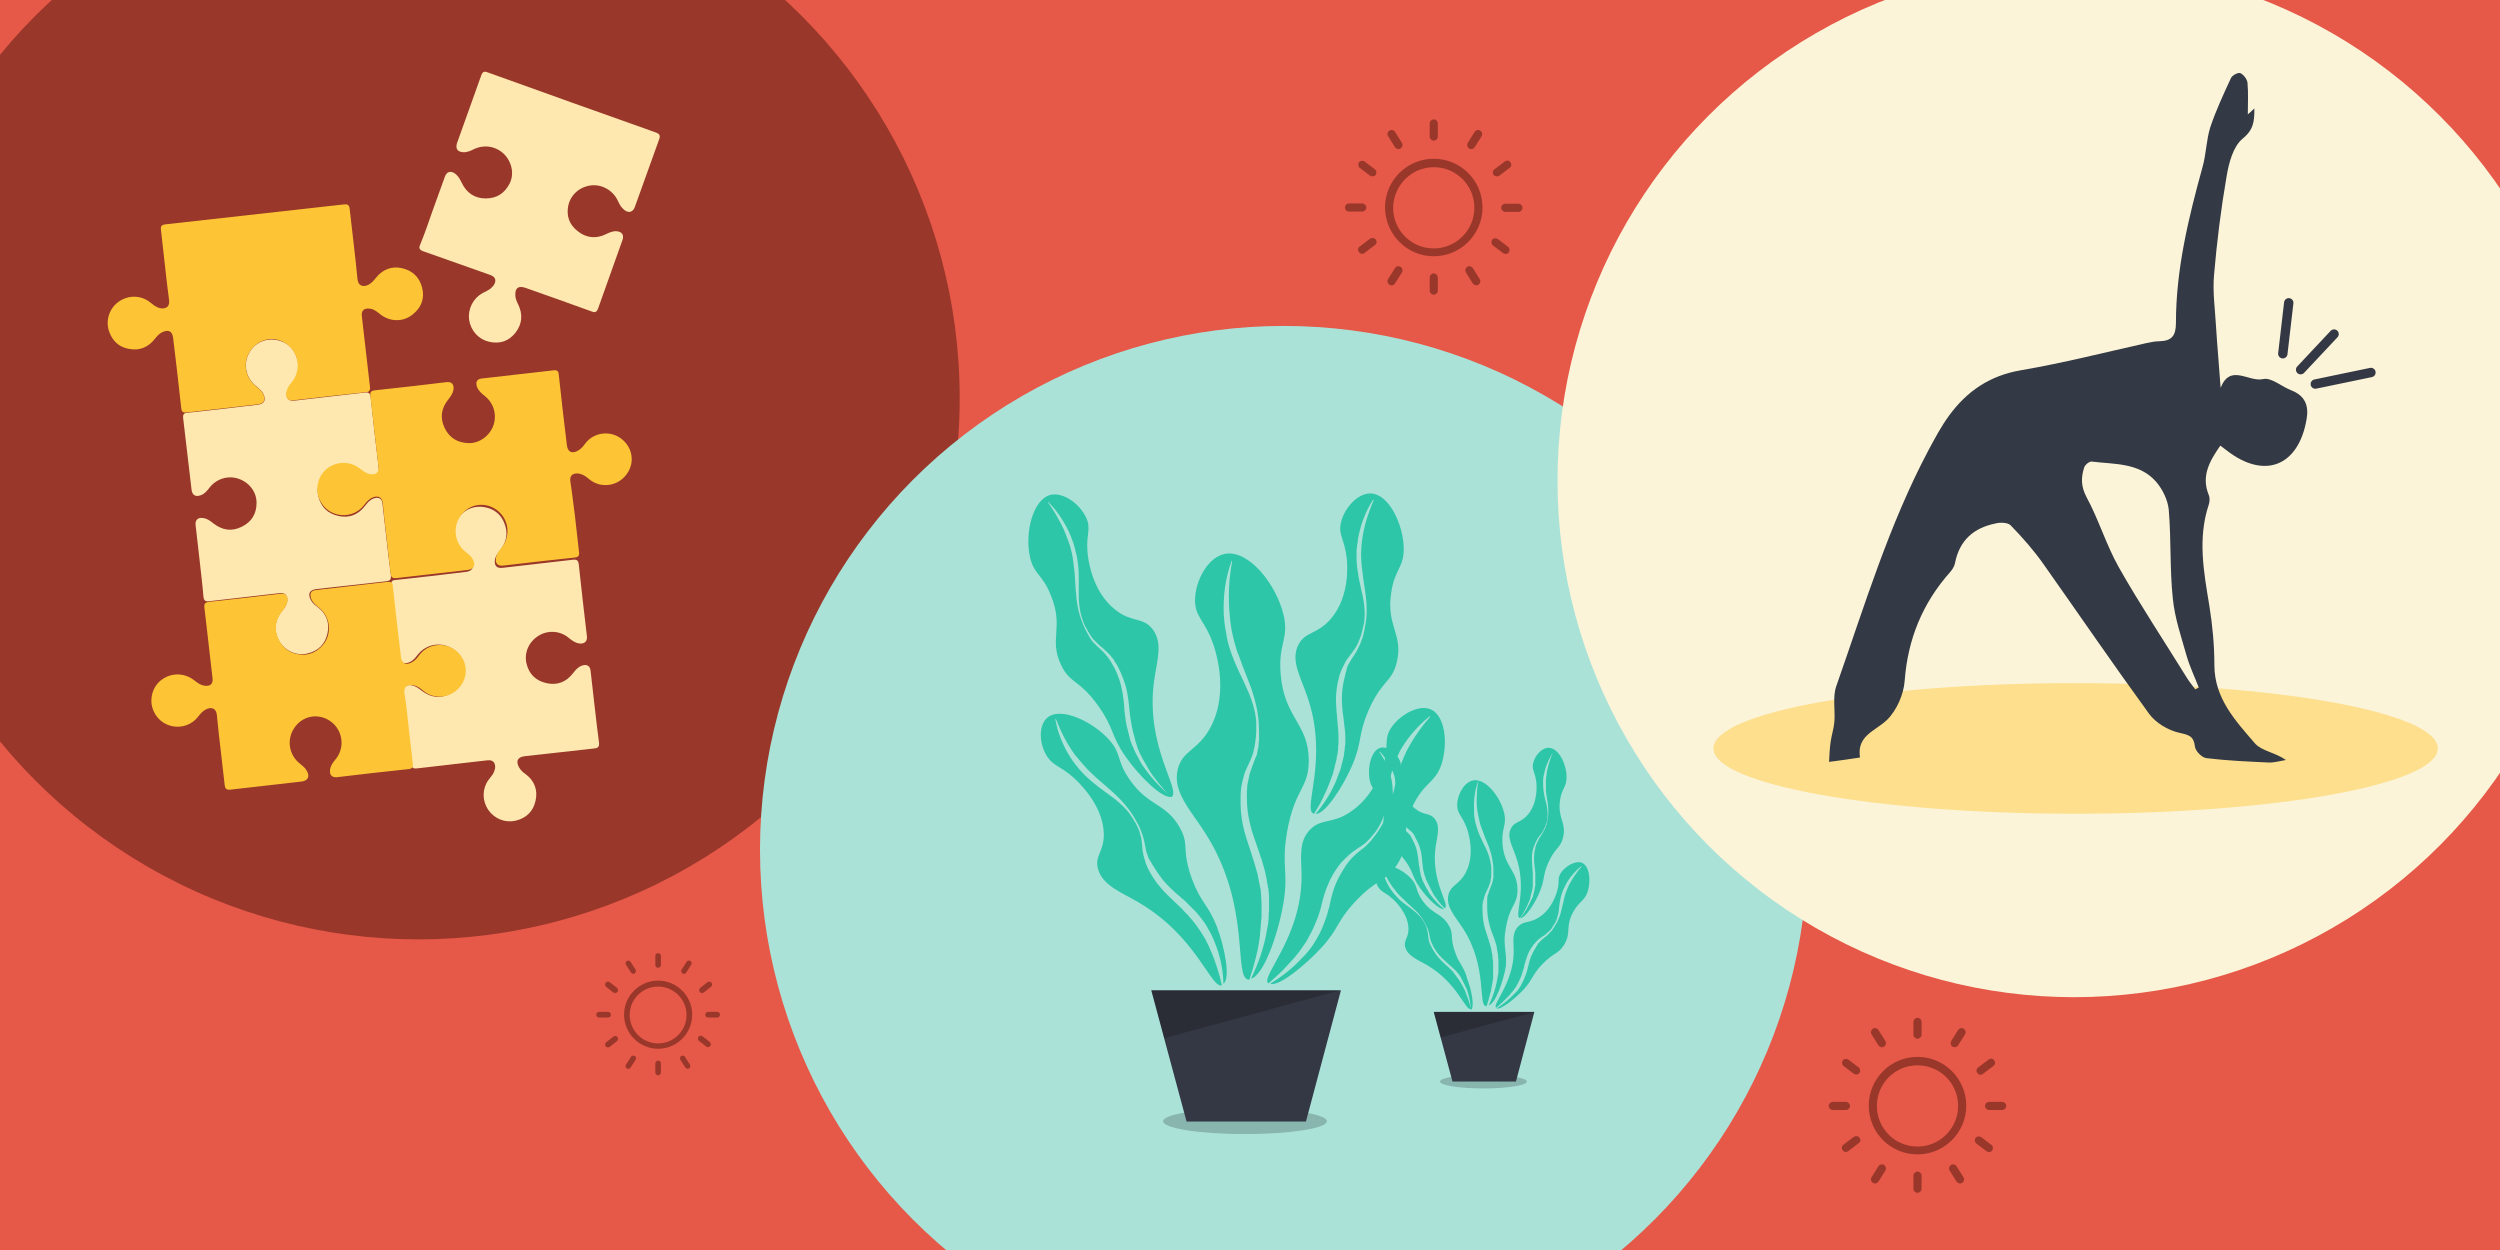 <?xml version="1.0" encoding="utf-8"?>
<!-- Generator: Adobe Illustrator 24.1.0, SVG Export Plug-In . SVG Version: 6.00 Build 0)  -->
<svg version="1.1" id="Layer_1" xmlns="http://www.w3.org/2000/svg" xmlns:xlink="http://www.w3.org/1999/xlink" x="0px" y="0px"
	 viewBox="0 0 800 400" style="enable-background:new 0 0 800 400;" xml:space="preserve">
<style type="text/css">
	.st0{fill:#E65848;}
	.st1{clip-path:url(#SVGID_2_);}
	.st2{fill:#99372A;}
	.st3{fill:#AAE2D8;}
	.st4{fill:#FBF4D8;}
	.st5{fill:#FEE8AF;stroke:#FEE8AF;stroke-miterlimit:10;}
	.st6{fill:#FDC536;stroke:#FDC536;stroke-miterlimit:10;}
	.st7{opacity:0.2;}
	.st8{fill:#2EC6A8;}
	.st9{fill:#343844;}
	.st10{opacity:0.46;fill:#FFC635;}
	.st11{fill-rule:evenodd;clip-rule:evenodd;fill:#333945;}
	.st12{fill:none;stroke:#343844;stroke-width:3;stroke-linecap:round;stroke-linejoin:round;stroke-miterlimit:10;}
	.st13{display:none;}
	.st14{display:inline;fill:#99372A;}
	.st15{display:inline;fill:none;stroke:#99372A;stroke-width:2;stroke-miterlimit:10;}
	.st16{display:inline;fill:none;stroke:#99372A;stroke-width:3;stroke-miterlimit:10;}
</style>
<rect class="st0" width="800" height="400"/>
<g>
	<defs>
		<rect id="SVGID_1_" width="800" height="400"/>
	</defs>
	<clipPath id="SVGID_2_">
		<use xlink:href="#SVGID_1_"  style="overflow:visible;"/>
	</clipPath>
	<g class="st1">
		<circle class="st2" cx="133.9" cy="127.4" r="173.2"/>
		<circle class="st3" cx="410.8" cy="271.9" r="167.6"/>
		<circle class="st4" cx="663.7" cy="153.8" r="165.3"/>
	</g>
</g>
<g>
	<g>
		<path class="st5" d="M64.4,179.5c-0.4-3.8-0.9-7.6-1.3-11.4c-0.2-1.5,0.5-2.1,2-1.8c1.2,0.2,2,0.9,2.9,1.6c3,2.3,6.2,2.8,9.6,1.1
			c3.3-1.6,5-4.4,5-8.1c0-3.7-2.5-7-6.2-8.2c-3.6-1.2-7.5,0.1-9.8,3.1c-0.7,0.9-1.4,1.8-2.5,2.2c-1.4,0.5-2.1,0.1-2.3-1.3
			c-0.9-7.7-1.8-15.4-2.7-23c-0.1-0.8,0.1-1.1,0.9-1.1c7.5-0.8,15.1-1.7,22.6-2.6c2.3-0.3,3.2-1.8,2.2-4c-0.5-1.1-1.4-1.9-2.4-2.7
			c-3-2.3-4-6.1-2.6-9.4c1.4-3.4,4.9-5.3,8.6-4.6c2.9,0.5,5,2.2,6,5c1.1,2.8,0.6,5.5-1.3,7.9c-0.8,1-1.6,2-1.8,3.3
			c-0.4,2.2,0.8,3.5,3,3.2c7.5-0.9,15.1-1.7,22.6-2.6c0.8-0.1,1.1,0.1,1.2,1c0.8,7.7,1.7,15.3,2.6,22.9c0.2,1.5-0.5,2.1-2,1.9
			c-1.1-0.2-2-0.9-2.9-1.6c-2.9-2.5-7.1-2.8-10.3-0.8c-3.3,2-5,5.8-4.1,9.5c0.9,3.6,3.2,5.8,6.8,6.6c3.6,0.8,6.7-0.4,9-3.4
			c0.7-0.9,1.4-1.8,2.5-2.2c1.3-0.5,2.1-0.1,2.2,1.3c0.9,7.7,1.7,15.4,2.7,23c0.1,0.9-0.2,1.1-1,1.2c-7.5,0.8-14.9,1.7-22.4,2.5
			c-2.5,0.3-3.4,1.9-2.2,4.2c0.6,1.1,1.4,1.8,2.4,2.5c2.6,2,3.6,4.7,2.9,7.9c-0.7,3.2-2.7,5.2-5.9,6c-3.2,0.8-6.5-0.5-8.4-3.3
			c-1.8-2.7-1.8-6.3,0.2-8.9c0.4-0.6,0.9-1.1,1.3-1.7c0.4-0.6,0.7-1.3,0.9-2.1c0.3-1.8-0.5-3.6-3-3.3c-7.5,0.9-15.1,1.7-22.6,2.6
			c-0.9,0.1-1.1-0.1-1.2-1C65.3,187.1,64.8,183.3,64.4,179.5z"/>
		<path class="st5" d="M138.9,67.6c1.3-3.6,2.6-7.2,3.9-10.8c0.5-1.4,1.3-1.7,2.6-0.8c0.9,0.7,1.4,1.7,1.9,2.7
			c1.6,3.4,4.4,5.3,8.1,5.3c3.7,0,6.4-1.7,8.1-5c1.7-3.3,0.8-7.4-1.9-10.1c-2.7-2.6-6.7-3.3-10.2-1.6c-1,0.5-2.1,1-3.2,0.9
			c-1.5-0.1-1.9-0.8-1.5-2.2c2.6-7.3,5.2-14.6,7.8-21.8c0.3-0.8,0.6-0.9,1.3-0.6c7.1,2.6,46.9,16.8,54,19.3c0.8,0.3,1,0.6,0.7,1.4
			c-2.6,7.2-5.2,14.5-7.8,21.7c-0.5,1.4-1.4,1.7-2.6,0.8c-0.9-0.7-1.4-1.6-1.9-2.7c-1.6-3.5-5.2-5.6-8.9-5.3c-3.9,0.4-7,3-7.9,6.7
			c-0.8,3.6,0.3,6.7,3.2,8.9c2.9,2.3,6.2,2.6,9.5,1c1-0.5,2.1-1,3.2-0.9c1.4,0.1,1.9,0.9,1.4,2.2c-2.6,7.3-5.2,14.6-7.8,21.9
			c-0.3,0.9-0.7,0.9-1.4,0.6c-7.1-2.6-14.2-5.1-21.3-7.6c-2.4-0.8-3.9,0.2-3.8,2.8c0,1.2,0.5,2.3,1,3.3c1.4,2.9,1.2,5.8-0.8,8.4
			c-2,2.6-4.7,3.5-7.9,2.8c-3.2-0.7-5.6-3.3-6.1-6.7c-0.4-3.2,1.2-6.4,4.1-8c0.6-0.3,1.3-0.6,1.9-1c0.7-0.4,1.2-0.9,1.7-1.5
			c1.1-1.5,1.1-3.4-1.3-4.2c-7.2-2.5-14.3-5.1-21.5-7.6c-0.8-0.3-1-0.6-0.6-1.4C136.4,74.9,137.6,71.3,138.9,67.6z"/>
		<path class="st5" d="M131,233c-0.4-3.8-0.9-7.6-1.3-11.4c-0.2-1.5,0.5-2.1,2-1.8c1.1,0.2,2,0.9,2.9,1.6c3,2.3,6.2,2.8,9.6,1.1
			c3.3-1.6,5-4.4,5-8.1c0-3.7-2.5-7-6.2-8.2c-3.6-1.2-7.5,0.1-9.8,3.1c-0.7,0.9-1.4,1.8-2.5,2.2c-1.4,0.5-2.1,0.1-2.3-1.3
			c-0.9-7.7-1.8-15.4-2.7-23c-0.1-0.8,0.1-1.1,0.9-1.1c7.6-0.8,15.1-1.7,22.6-2.6c2.3-0.3,3.2-1.8,2.2-4c-0.5-1.1-1.4-1.9-2.4-2.7
			c-3-2.3-4-6.1-2.6-9.4c1.4-3.4,4.9-5.3,8.6-4.6c2.9,0.5,5,2.2,6,5c1.1,2.8,0.6,5.5-1.3,7.9c-0.8,1-1.6,2-1.8,3.3
			c-0.4,2.2,0.8,3.5,3,3.2c7.5-0.9,15.1-1.7,22.6-2.6c0.8-0.1,1.1,0.1,1.2,1c0.8,7.6,1.7,15.3,2.6,22.9c0.2,1.5-0.5,2.1-2,1.9
			c-1.1-0.2-2-0.9-2.9-1.6c-2.9-2.5-7.1-2.8-10.3-0.8c-3.3,2-5,5.8-4.1,9.5c0.9,3.6,3.2,5.8,6.8,6.6c3.6,0.8,6.7-0.4,9-3.4
			c0.7-0.9,1.4-1.8,2.5-2.2c1.3-0.5,2.1-0.1,2.2,1.3c0.9,7.7,1.7,15.4,2.7,23c0.1,0.9-0.2,1.1-1,1.2c-7.5,0.8-14.9,1.7-22.4,2.5
			c-2.5,0.3-3.4,1.9-2.2,4.2c0.6,1.1,1.4,1.8,2.4,2.5c2.6,2,3.6,4.7,2.9,7.9c-0.7,3.2-2.7,5.2-5.9,6c-3.2,0.8-6.5-0.5-8.4-3.3
			c-1.8-2.7-1.8-6.3,0.1-8.9c0.4-0.6,0.9-1.1,1.3-1.7c0.4-0.6,0.7-1.3,0.9-2.1c0.3-1.8-0.5-3.6-3-3.3c-7.5,0.9-15.1,1.7-22.6,2.6
			c-0.9,0.1-1.1-0.1-1.2-1C131.9,240.7,131.4,236.9,131,233z"/>
		<path class="st6" d="M110.2,65.9c0.9-0.1,1.1,0.1,1.2,1c0.8,7.5,1.8,15,2.5,22.5c0.3,2.6,2.3,3.1,4.2,2.2c1.1-0.6,1.9-1.5,2.6-2.4
			c2-2.5,4.7-3.6,7.8-2.9c3.2,0.7,5.3,2.7,6.1,5.9c0.8,3.2-0.2,5.9-2.8,8c-2.9,2.4-7,2.3-9.9-0.1c-1-0.8-2-1.6-3.3-1.8
			c-2.3-0.4-3.6,0.8-3.3,3c0.9,7.5,1.7,15.1,2.6,22.6c0.1,0.8-0.1,1.1-0.9,1.1c-7.7,0.8-15.4,1.7-23.1,2.6c-1.4,0.2-2-0.4-1.8-1.9
			c0.2-1.2,0.8-2.1,1.6-3c4.4-5.4,1.4-13.4-5.4-14.6c-3.9-0.6-7.7,1.5-9.4,5.3c-1.7,3.8-0.5,8.1,2.8,10.7c0.8,0.6,1.5,1.2,2,2.1
			c0.9,1.7,0.4,2.5-1.4,2.7c-3.7,0.4-7.5,0.9-11.2,1.3c-3.8,0.4-7.7,0.9-11.5,1.3c-0.8,0.1-1-0.1-1.1-0.9c-0.8-7.5-1.7-15-2.6-22.5
			c-0.3-2.5-1.8-3.3-4.1-2.3c-1.1,0.5-1.9,1.4-2.7,2.4c-1.9,2.4-4.4,3.5-7.4,3c-3-0.4-5.1-2.1-6.2-5c-1.3-3.3-0.2-7.1,2.7-9.2
			c2.9-2.1,6.8-2.1,9.6,0.2c1,0.8,2,1.6,3.3,1.9c1.9,0.4,3.8-0.4,3.5-3.1c-1-7.5-1.7-15-2.6-22.5c-0.1-0.8,0-1.1,0.9-1.2L110.2,65.9
			z"/>
		<path class="st6" d="M130.3,233c0.4,3.8,0.9,7.7,1.3,11.5c0.1,0.7,0,1-0.8,1.1c-7.7,0.8-15.4,1.7-23,2.6c-1.3,0.1-1.8-0.4-1.7-1.7
			c0.1-1.2,0.8-2.2,1.6-3.1c3.5-4.2,2.5-10.4-2.1-13.3c-4-2.5-9.1-1.5-11.8,2.5c-2.7,3.9-1.9,9.2,1.8,12.1c0.8,0.7,1.7,1.3,2.2,2.3
			c0.8,1.5,0.3,2.4-1.4,2.6c-7.6,0.9-15.2,1.7-22.8,2.6c-0.9,0.1-1.1-0.2-1.2-1c-0.8-7.5-1.8-15-2.5-22.4c-0.3-2.8-2.4-3.2-4.3-2.2
			c-1,0.5-1.8,1.4-2.5,2.3c-1.9,2.6-5.2,3.7-8.3,2.9c-3.1-0.8-5.3-3.4-5.8-6.5c-0.4-3.2,1-6.3,3.8-7.9c2.9-1.7,6.5-1.4,9.2,0.8
			c1,0.8,2,1.5,3.3,1.7c2.2,0.4,3.5-0.8,3.2-3c-0.9-7.5-1.7-15.1-2.6-22.6c-0.1-0.9,0.1-1.1,1-1.2c7.6-0.8,15.2-1.7,22.8-2.6
			c1.5-0.2,2,0.4,1.8,1.9c-0.2,1.1-0.9,2-1.6,2.9c-2.3,2.9-2.8,6.1-1.2,9.5c1.6,3.4,4.4,5.1,8.2,5.2c3.7,0.1,7.2-2.6,8.4-6.1
			c1.2-3.7,0-7.6-3.1-10c-0.9-0.7-1.8-1.5-2.2-2.6c-0.4-1.3-0.1-1.9,1.3-2c7.6-0.9,15.2-1.7,22.8-2.6c0.8-0.1,1.1,0.1,1.1,0.9
			c0.8,7.5,1.7,15.1,2.6,22.6c0.3,2.5,2,3.4,4.2,2.2c1.1-0.6,1.9-1.5,2.6-2.5c2.5-3.3,7.3-4,10.7-1.5c3.4,2.5,4.3,7,1.9,10.5
			c-2.4,3.6-7.2,4.6-10.7,2.3c-0.5-0.3-0.9-0.7-1.3-1c-1-0.8-2.1-1.4-3.4-1.5c-2-0.1-3.1,1-2.9,2.9c0,0,0,0.1,0,0.1
			C129.5,225.4,129.9,229.2,130.3,233z"/>
		<path class="st6" d="M183.5,165.3c0.4,3.8,0.9,7.7,1.3,11.5c0.1,0.7,0,1-0.8,1.1c-7.7,0.8-15.4,1.7-23.1,2.6
			c-1.3,0.1-1.9-0.4-1.7-1.7c0.1-1.2,0.8-2.2,1.6-3.1c3.5-4.2,2.5-10.4-2.1-13.3c-4-2.5-9.1-1.5-11.8,2.5c-2.7,3.9-1.9,9.2,1.8,12.1
			c0.9,0.7,1.7,1.3,2.2,2.3c0.8,1.5,0.3,2.4-1.4,2.6c-7.6,0.9-15.2,1.7-22.8,2.6c-0.9,0.1-1.1-0.2-1.2-1c-0.8-7.5-1.8-15-2.5-22.4
			c-0.3-2.8-2.4-3.2-4.3-2.2c-1,0.5-1.8,1.4-2.5,2.3c-1.9,2.6-5.2,3.7-8.3,2.9c-3.1-0.8-5.3-3.4-5.8-6.5c-0.4-3.2,1-6.3,3.8-7.9
			c2.9-1.7,6.5-1.4,9.2,0.8c1,0.8,2,1.5,3.3,1.7c2.2,0.4,3.5-0.8,3.2-3c-0.9-7.5-1.7-15.1-2.6-22.6c-0.1-0.9,0.1-1.1,1-1.2
			c7.6-0.8,15.2-1.7,22.8-2.6c1.5-0.2,2,0.4,1.8,1.9c-0.2,1.1-0.9,2-1.6,2.9c-2.3,2.9-2.8,6.1-1.2,9.5c1.6,3.4,4.4,5.1,8.2,5.2
			c3.7,0.1,7.2-2.6,8.4-6.1c1.2-3.7,0-7.6-3.1-10c-0.9-0.7-1.8-1.5-2.2-2.6c-0.4-1.3-0.1-1.9,1.3-2c7.6-0.9,15.2-1.7,22.8-2.6
			c0.8-0.1,1.1,0.1,1.1,0.9c0.8,7.5,1.7,15.1,2.6,22.6c0.3,2.5,2,3.4,4.2,2.2c1.1-0.6,1.9-1.5,2.6-2.5c2.5-3.3,7.3-4,10.7-1.5
			c3.4,2.5,4.3,7,1.9,10.5c-2.4,3.6-7.2,4.6-10.7,2.3c-0.5-0.3-0.9-0.7-1.3-1c-1-0.8-2.1-1.4-3.4-1.5c-2-0.1-3.1,1-2.9,2.9
			c0,0,0,0.1,0,0.1C182.6,157.8,183,161.6,183.5,165.3z"/>
	</g>
</g>
<g>
	<ellipse class="st7" cx="398.4" cy="358.8" rx="26.2" ry="4.1"/>
	<path class="st8" d="M411.9,266c2.5-13.9,6.9-13.6,6.9-22.6c0-12-7.9-13.5-9-27.8c-0.8-9.9,2.8-11.1,0.9-19
		c-2.4-9.8-11.1-20.6-18.5-19.4c-5.6,0.9-9.7,8.5-9.8,14.8c0,5.4,3,6.4,5.6,13.5c0.7,1.8,5.5,15.4-0.5,27c-4,7.7-9.1,7.5-10.6,13.6
		c-1.8,7.2,4,13,8.6,20.2c15.3,23.6,8.9,46.8,14.1,47.2c0.1,0,0.1,0,0.2,0c0.8-2.4,1.5-4.8,2.1-7.2l0.5-2.1l0.4-2.1
		c0.1-0.7,0.2-1.4,0.3-2.1c0.1-0.4,0.1-0.7,0.1-1.1l0.1-1.1c0.1-0.4,0.1-0.7,0.1-1.1l0.1-1.1c0-0.4,0-0.7,0.1-1.1l0.1-1.1l0-0.3
		l0-0.3l0-0.5l0-1.1l0-1.1c0-0.4,0-0.7,0-1.1l-0.1-1.1c0-0.2,0-0.4,0-0.5l0-0.5l-0.1-1.1l-0.1-1.1l-0.1-0.5c0-0.2-0.1-0.3-0.1-0.5
		l-0.2-1c-0.1-0.7-0.3-1.4-0.4-2.1l-0.2-1l-0.3-1c-0.2-0.7-0.4-1.4-0.6-2.1c-0.4-1.4-0.9-2.7-1.3-4.1c-0.9-2.7-1.9-5.6-2.5-8.5
		c-0.6-2.9-0.8-5.9-0.7-8.8c0-0.2,0-0.4,0-0.5l0-0.5l0.1-1.1c0-0.4,0.1-0.7,0.1-1.1l0.1-0.5c0-0.2,0.1-0.4,0.1-0.5l0.1-0.5
		c0-0.2,0.1-0.4,0.1-0.5l0.3-1.1l0.3-1.1l0.4-1.1c0.6-1.4,1.3-2.7,1.8-4c0.1-0.2,0.1-0.3,0.2-0.5l0.2-0.5c0.1-0.3,0.2-0.7,0.3-1
		c0-0.2,0.1-0.3,0.1-0.5l0.1-0.5c0.1-0.3,0.2-0.7,0.2-1l0.2-1.1l0.1-1.1l0.1-0.5l0-0.5c0-0.4,0-0.7,0.1-1.1l0-1.1c0-0.4,0-0.7,0-1.1
		l0-0.5l0-0.5c0-0.4-0.1-0.7-0.1-1.1c-0.3-2.8-1.2-5.6-2.3-8.3c-0.6-1.3-1.2-2.7-1.8-4c-0.6-1.3-1.3-2.6-1.9-4
		c-1.2-2.7-2.3-5.5-3-8.3l-0.1-0.5l-0.1-0.5c-0.1-0.4-0.2-0.7-0.2-1.1l-0.2-1.1c-0.1-0.4-0.1-0.7-0.2-1.1c-0.1-0.7-0.2-1.5-0.3-2.2
		c0-0.4-0.1-0.7-0.1-1.1c0-0.4-0.1-0.7-0.1-1.1c-0.1-2.9,0-5.8,0.4-8.7c0.4-2.9,1.1-5.7,2.1-8.5l0.2,0c-0.5,2.8-0.9,5.7-1,8.6
		c-0.1,2.9-0.1,5.7,0.2,8.5c0,0.4,0.1,0.7,0.1,1.1c0,0.4,0.1,0.7,0.1,1.1c0.1,0.7,0.2,1.4,0.3,2.1c0.2,1.4,0.6,2.8,0.9,4.2
		c0.2,0.7,0.4,1.4,0.6,2.1l0.3,1c0.1,0.3,0.2,0.7,0.4,1c0.5,1.4,1,2.7,1.5,4.1l1.6,4.1c0.5,1.4,1.1,2.7,1.5,4.1
		c0.9,2.8,1.6,5.7,1.9,8.6c0.1,1.4,0.2,2.9,0.2,4.4c0,0.4,0,0.7,0,1.1l0,0.5l0,0.5l-0.1,1.1l-0.1,1.1c0,0.4-0.1,0.7-0.2,1.1
		l-0.1,0.5c0,0.2-0.1,0.4-0.1,0.5l-0.1,0.5c0,0.2-0.1,0.4-0.2,0.5l-0.2,0.5c-0.1,0.2-0.1,0.4-0.2,0.5c-0.5,1.4-1.1,2.8-1.5,4.1
		l-0.3,1l-0.2,1l-0.2,1c0,0.2-0.1,0.3-0.1,0.5l-0.1,0.5c0,0.2,0,0.3-0.1,0.5l0,0.5c0,0.4,0,0.7-0.1,1.1l0,1.1l0,0.5
		c0,0.2,0,0.4,0,0.5c0,2.8,0.3,5.6,1,8.4c0.3,1.4,0.7,2.7,1.2,4.1c0.2,0.7,0.5,1.4,0.7,2l0.7,2.1c0.3,0.7,0.5,1.4,0.7,2.1
		c0.1,0.3,0.2,0.7,0.4,1c0.1,0.4,0.2,0.7,0.3,1.1c0.2,0.7,0.4,1.4,0.6,2.1l0.3,1.1l0.2,1.1c0.2,0.7,0.3,1.5,0.4,2.2l0.2,1.1
		c0,0.2,0.1,0.4,0.1,0.5l0.1,0.5l0.1,1.1l0.1,1.1l0,0.5c0,0.2,0,0.4,0,0.6l0,1.1c0,0.4,0,0.7,0,1.1l0,1.1l-0.1,1.1l0,0.5l0,0.3
		l0,0.3l-0.1,1.1c0,0.4-0.1,0.7-0.1,1.1l-0.2,1.1c-0.1,0.4-0.1,0.7-0.2,1.1c-0.9,5.3-2.7,10.5-5.1,15.4c4-1,8.6-13.9,10.3-23.7
		C412.5,279,409.9,277.2,411.9,266z"/>
	<path class="st8" d="M420.4,260.4c0,0,0.1,0,0.1,0c1-1.6,2-3.3,2.8-5l0.7-1.5l0.7-1.5c0.2-0.5,0.4-1,0.6-1.5
		c0.1-0.3,0.2-0.5,0.3-0.8l0.3-0.8c0.1-0.3,0.2-0.5,0.3-0.8l0.3-0.8c0.1-0.3,0.2-0.5,0.2-0.8l0.2-0.8l0.1-0.2l0-0.2l0.1-0.4l0.2-0.8
		l0.2-0.8c0.1-0.3,0.1-0.5,0.2-0.8l0.1-0.8c0-0.1,0-0.3,0.1-0.4l0.1-0.4l0.1-0.8l0.1-0.8l0-0.4c0-0.1,0-0.3,0-0.4l0.1-0.8
		c0-0.5,0.1-1.1,0-1.6l0-0.8l0-0.8c0-0.5-0.1-1.1-0.1-1.6c-0.1-1.1-0.2-2.2-0.3-3.3c-0.2-2.2-0.4-4.5-0.4-6.7c0.1-2.3,0.4-4.5,1-6.6
		c0-0.1,0.1-0.3,0.1-0.4l0.1-0.4l0.3-0.8c0.1-0.3,0.2-0.5,0.3-0.8l0.2-0.4c0.1-0.1,0.1-0.3,0.2-0.4l0.2-0.4c0.1-0.1,0.1-0.3,0.2-0.4
		l0.4-0.8l0.4-0.7l0.5-0.7c0.7-0.9,1.4-1.8,2-2.7c0.1-0.1,0.2-0.2,0.2-0.3l0.2-0.3c0.2-0.2,0.3-0.5,0.4-0.7c0.1-0.1,0.1-0.2,0.2-0.4
		l0.2-0.4c0.1-0.2,0.2-0.5,0.3-0.7l0.3-0.8l0.3-0.8l0.1-0.4l0.1-0.4c0.1-0.3,0.2-0.5,0.2-0.8l0.2-0.8c0.1-0.3,0.1-0.5,0.2-0.8
		l0.1-0.4l0.1-0.4c0-0.3,0.1-0.5,0.1-0.8c0.2-2.2,0.1-4.4-0.3-6.6c-0.2-1.1-0.4-2.2-0.7-3.3c-0.2-1.1-0.5-2.2-0.7-3.3
		c-0.4-2.2-0.8-4.5-0.8-6.7l0-0.4l0-0.4c0-0.3,0-0.6,0-0.8l0-0.8c0-0.3,0-0.6,0.1-0.8c0-0.6,0.1-1.1,0.2-1.7c0-0.3,0.1-0.6,0.1-0.8
		c0-0.3,0.1-0.6,0.1-0.8c0.4-2.2,1-4.3,1.8-6.4c0.8-2.1,1.8-4.1,3-5.9l0.2,0.1c-0.9,2-1.6,4.1-2.3,6.2c-0.6,2.1-1.1,4.2-1.4,6.4
		c0,0.3-0.1,0.5-0.1,0.8c0,0.3-0.1,0.5-0.1,0.8c0,0.5-0.1,1.1-0.1,1.6c-0.1,1.1-0.1,2.2,0,3.3c0,0.5,0.1,1.1,0.1,1.6l0.1,0.8
		c0,0.3,0.1,0.5,0.1,0.8c0.1,1.1,0.3,2.2,0.4,3.3l0.5,3.3c0.2,1.1,0.3,2.2,0.4,3.3c0.2,2.2,0.2,4.5-0.1,6.7
		c-0.2,1.1-0.4,2.2-0.6,3.3c-0.1,0.3-0.2,0.5-0.2,0.8l-0.1,0.4l-0.1,0.4l-0.3,0.8l-0.3,0.8c-0.1,0.3-0.2,0.5-0.3,0.8l-0.2,0.4
		c-0.1,0.1-0.1,0.2-0.2,0.4l-0.2,0.4c-0.1,0.1-0.1,0.2-0.2,0.4l-0.2,0.4c-0.1,0.1-0.1,0.2-0.2,0.4c-0.6,1-1.3,1.9-1.8,2.8l-0.4,0.7
		l-0.4,0.7l-0.3,0.7c-0.1,0.1-0.1,0.2-0.1,0.4l-0.1,0.4c0,0.1-0.1,0.3-0.1,0.4l-0.1,0.4c-0.1,0.3-0.2,0.5-0.2,0.8l-0.2,0.8l-0.1,0.4
		c0,0.1-0.1,0.3-0.1,0.4c-0.5,2.1-0.7,4.2-0.7,6.4c0,1.1,0.1,2.2,0.2,3.3c0,0.5,0.1,1.1,0.2,1.6l0.2,1.7c0.1,0.6,0.1,1.1,0.2,1.7
		c0,0.3,0.1,0.6,0.1,0.8c0,0.3,0.1,0.6,0.1,0.8c0,0.6,0.1,1.1,0.1,1.7l0,0.8l0,0.8c0,0.6,0,1.1-0.1,1.7l-0.1,0.8c0,0.1,0,0.3,0,0.4
		l-0.1,0.4l-0.1,0.8l-0.1,0.8l-0.1,0.4c0,0.1-0.1,0.3-0.1,0.4l-0.2,0.8c-0.1,0.3-0.1,0.5-0.2,0.8l-0.2,0.8l-0.2,0.8l-0.1,0.4
		l-0.1,0.2l-0.1,0.2l-0.3,0.8c-0.1,0.3-0.2,0.5-0.3,0.8l-0.3,0.8c-0.1,0.3-0.2,0.5-0.3,0.8c-1.6,3.8-3.9,7.3-6.5,10.5
		c3.1,0,8.8-8.8,11.8-15.8c3.2-7.6,1.7-9.4,5.1-17.3c4.3-9.9,7.5-8.9,9.1-15.6c2.1-8.9-3.5-11.4-1.8-22.2c1.1-7.5,4-7.8,4-14
		c-0.1-7.7-4.6-17.2-10.3-17.7c-4.3-0.3-8.7,4.6-9.8,9.3c-0.9,4,1.1,5.3,1.8,11c0.2,1.5,1.4,12.4-5.1,19.9c-4.3,5-8.1,3.9-10.3,8.2
		c-2.6,5,0.7,10.3,2.8,16.5C425.4,243.1,416.6,259.1,420.4,260.4z"/>
	<path class="st8" d="M339.5,212.7c2.9,6.2,5.9,4.6,12.1,13.4c5,7.1,3.8,9.1,8.5,15.9c4.3,6.2,11.7,13.6,14.8,13
		c-3.2-2.6-6.1-5.6-8.5-9c-0.2-0.2-0.3-0.5-0.5-0.7l-0.5-0.7c-0.2-0.2-0.3-0.5-0.4-0.7l-0.4-0.7l-0.1-0.2l-0.1-0.2l-0.2-0.4
		l-0.4-0.7l-0.4-0.8c-0.1-0.3-0.3-0.5-0.4-0.8l-0.3-0.8c-0.1-0.1-0.1-0.3-0.2-0.4l-0.2-0.4l-0.3-0.8l-0.3-0.8l-0.1-0.4
		c0-0.1-0.1-0.3-0.1-0.4l-0.2-0.8c-0.1-0.5-0.3-1.1-0.4-1.6l-0.2-0.8l-0.2-0.8c-0.1-0.6-0.2-1.1-0.3-1.7c0-0.3-0.1-0.6-0.1-0.8
		c0-0.3-0.1-0.6-0.1-0.8c-0.1-0.6-0.1-1.1-0.2-1.7l-0.1-1.7c-0.1-0.5-0.1-1.1-0.2-1.6c-0.1-1.1-0.3-2.2-0.5-3.2
		c-0.4-2.1-1.1-4.1-2-6.1c-0.1-0.1-0.1-0.2-0.2-0.4l-0.2-0.4l-0.4-0.7c-0.1-0.2-0.3-0.5-0.4-0.7l-0.2-0.4c-0.1-0.1-0.1-0.2-0.2-0.3
		l-0.2-0.3c-0.1-0.1-0.1-0.2-0.2-0.3l-0.5-0.7l-0.5-0.6l-0.5-0.6c-0.7-0.8-1.6-1.5-2.4-2.3c-0.1-0.1-0.2-0.2-0.3-0.3l-0.3-0.3
		c-0.1-0.1-0.2-0.2-0.3-0.3l-0.3-0.3c-0.1-0.1-0.2-0.2-0.3-0.3l-0.2-0.3c-0.2-0.2-0.3-0.5-0.5-0.7l-0.4-0.7l-0.4-0.7l-0.2-0.4
		l-0.2-0.4c-0.1-0.2-0.3-0.5-0.4-0.7c-0.5-1-0.9-2-1.3-3.1c-0.8-2.1-1.2-4.3-1.5-6.5c-0.1-1.1-0.2-2.2-0.3-3.4l-0.2-3.3
		c-0.1-1.1-0.1-2.2-0.3-3.3c0-0.3-0.1-0.5-0.1-0.8l-0.1-0.8c-0.1-0.5-0.1-1.1-0.2-1.6c-0.2-1.1-0.4-2.1-0.7-3.2
		c-0.1-0.5-0.3-1-0.5-1.6c-0.1-0.3-0.2-0.5-0.3-0.8c-0.1-0.3-0.2-0.5-0.3-0.8c-0.7-2-1.6-4-2.7-5.9c-1-1.9-2.2-3.8-3.5-5.6l0.1-0.1
		c1.6,1.6,3,3.3,4.2,5.2c1.2,1.9,2.3,3.8,3.1,5.9c0.1,0.3,0.2,0.5,0.3,0.8c0.1,0.3,0.2,0.5,0.3,0.8c0.2,0.5,0.4,1.1,0.5,1.6
		c0.1,0.3,0.2,0.5,0.2,0.8l0.2,0.8c0.1,0.3,0.1,0.5,0.2,0.8l0.1,0.4l0.1,0.4c0.4,2.2,0.6,4.5,0.6,6.7c0,1.1,0,2.3,0,3.4
		c0,1.1,0,2.2,0,3.3c0.1,2.2,0.4,4.4,1.1,6.5c0.1,0.3,0.2,0.5,0.3,0.8l0.1,0.4l0.2,0.4c0.1,0.2,0.2,0.5,0.3,0.7l0.4,0.7
		c0.1,0.2,0.3,0.5,0.4,0.7l0.2,0.4l0.2,0.3l0.4,0.7l0.5,0.7c0.1,0.2,0.3,0.4,0.5,0.7l0.3,0.3c0.1,0.1,0.2,0.2,0.3,0.3
		c0.2,0.2,0.4,0.4,0.6,0.6l0.3,0.3c0.1,0.1,0.2,0.2,0.3,0.3c0.8,0.7,1.7,1.4,2.5,2.2l0.6,0.6l0.6,0.6l0.5,0.7
		c0.1,0.1,0.2,0.2,0.3,0.3l0.2,0.3c0.1,0.1,0.2,0.2,0.2,0.3l0.2,0.4c0.2,0.2,0.3,0.5,0.5,0.7l0.4,0.7l0.2,0.4
		c0.1,0.1,0.1,0.2,0.2,0.4c1,2,1.8,4.1,2.4,6.3c0.5,2.2,0.8,4.5,1,6.7c0.1,1.1,0.2,2.2,0.4,3.3c0.1,0.5,0.2,1.1,0.3,1.6l0.1,0.8
		l0.2,0.8c0.1,0.5,0.2,1.1,0.4,1.6l0.2,0.8c0,0.1,0.1,0.3,0.1,0.4l0.1,0.4l0.2,0.8l0.3,0.8l0.1,0.4c0,0.1,0.1,0.3,0.1,0.4l0.3,0.8
		c0.1,0.3,0.2,0.5,0.3,0.7l0.3,0.7l0.4,0.7l0.2,0.4l0.1,0.2l0.1,0.2l0.4,0.7c0.1,0.2,0.2,0.5,0.4,0.7l0.4,0.7
		c0.1,0.2,0.3,0.5,0.4,0.7l0.4,0.7c0.1,0.2,0.3,0.5,0.4,0.7c0.3,0.4,0.6,0.9,0.9,1.3l1,1.3l1,1.3c1.2,1.5,2.5,2.9,3.8,4.3
		c0,0,0.1,0,0.1,0c3.5-2-8.4-15.9-5.5-37.2c0.9-6.4,3-12.3-0.6-16.7c-3-3.8-6.5-1.9-11.7-6c-7.8-6-8.9-17-9-18.5
		c-0.5-5.8,1.3-7.5-0.5-11.2c-2.1-4.4-7.4-8.2-11.5-7.1c-5.5,1.6-8,11.9-6.5,19.4c1.2,6.1,4.1,5.8,6.8,12.8
		C340.5,200.8,335.6,204.4,339.5,212.7z"/>
	<path class="st8" d="M457.3,226.8c-3.9-1.2-9.6,2.2-12.2,6.2c-2.2,3.4-0.8,5-2,10.3c-0.3,1.4-2.9,11.4-11.4,16.8
		c-5.7,3.6-8.8,1.8-12.3,5.2c-4.1,4-2.9,9.4-2.9,15.4c-0.1,19.5-13.4,32-10.6,34c1.6-1.4,3.1-2.8,4.6-4.2l1.1-1.2l1.1-1.2
		c0.4-0.4,0.7-0.8,1.1-1.2c0.4-0.4,0.7-0.8,1-1.2c0.2-0.2,0.3-0.4,0.5-0.6l0.5-0.6c0.3-0.4,0.6-0.9,0.9-1.3c0.3-0.4,0.6-0.9,0.9-1.3
		c0.3-0.4,0.6-0.9,0.8-1.3c1-1.8,2-3.7,2.7-5.6l0.3-0.7l0.3-0.7c0.2-0.5,0.3-1,0.5-1.5c0.3-1,0.6-2,0.8-3c0.5-2,1.1-4.1,2-6.1
		c0.8-2,1.9-3.9,3.2-5.7c0.1-0.1,0.2-0.2,0.2-0.3l0.3-0.3l0.5-0.7c0.2-0.2,0.4-0.4,0.6-0.6l0.3-0.3c0.1-0.1,0.2-0.2,0.3-0.3
		c0.8-0.8,1.6-1.6,2.6-2.3c0.9-0.7,1.9-1.3,2.8-1.9c0.2-0.2,0.4-0.3,0.7-0.5c0.2-0.2,0.4-0.3,0.6-0.5c0.1-0.1,0.2-0.2,0.3-0.3
		l0.3-0.3c0.2-0.2,0.4-0.4,0.6-0.6l0.5-0.6l0.5-0.6l0.3-0.3l0.2-0.3c0.2-0.2,0.3-0.4,0.5-0.6c0.6-0.9,1.1-1.8,1.6-2.7
		c0.9-1.9,1.5-3.9,1.8-5.9c0.2-1,0.3-2,0.4-3.1c0.1-1,0.2-2.1,0.4-3.1c0.3-2.1,0.8-4.2,1.5-6.2c0.4-1,0.8-2,1.2-3
		c0.2-0.5,0.5-1,0.7-1.5c0.3-0.5,0.5-1,0.8-1.4c2.3-3.7,5.3-7.1,8.8-9.9l0.2,0.1c-1.4,1.7-2.8,3.3-4,5.1c-1.2,1.7-2.3,3.5-3.3,5.4
		c-0.1,0.2-0.2,0.5-0.4,0.7c-0.1,0.2-0.2,0.5-0.3,0.7c-0.2,0.5-0.4,0.9-0.6,1.4c-0.4,0.9-0.8,1.9-1.1,2.9c-0.7,1.9-1.1,3.9-1.6,5.9
		l-0.7,3.1c-0.2,1-0.5,2-0.8,3.1c-0.6,2-1.4,4-2.4,5.9c-0.5,0.9-1.1,1.9-1.7,2.8c-0.2,0.2-0.3,0.4-0.5,0.7l-0.2,0.3l-0.3,0.3
		l-0.5,0.7l-0.5,0.6c-0.7,0.8-1.5,1.7-2.4,2.4c-0.9,0.7-1.8,1.4-2.6,2.1c-0.8,0.7-1.5,1.5-2.2,2.3c-0.1,0.1-0.2,0.2-0.2,0.3
		l-0.2,0.3c-0.2,0.2-0.3,0.4-0.5,0.6l-0.4,0.7l-0.2,0.3c-0.1,0.1-0.1,0.2-0.2,0.3c-1.1,1.8-2.1,3.6-2.8,5.5c-0.3,1-0.7,1.9-0.9,2.9
		c-0.3,1-0.5,2-0.7,3c-0.1,0.5-0.2,1-0.4,1.5c-0.1,0.5-0.3,1-0.4,1.5c-0.2,0.5-0.3,1-0.5,1.5l-0.3,0.8l-0.3,0.8
		c-0.2,0.5-0.4,1-0.6,1.5c-0.2,0.5-0.5,1-0.7,1.5l-0.4,0.7l-0.4,0.7l-0.2,0.4l-0.2,0.3l-0.4,0.7c-0.3,0.5-0.6,0.9-0.9,1.4
		c-0.3,0.4-0.7,0.9-1,1.3l-0.5,0.6c-0.2,0.2-0.4,0.4-0.5,0.6l-0.6,0.6c-0.2,0.2-0.4,0.4-0.6,0.6c-2.9,3.2-6.4,5.9-10.1,8.2
		c2.7,1,11.2-5.9,16.4-11.6c5.6-6.1,4.7-8.1,10.5-14.4c7.3-7.9,9.9-6.4,13.6-12c4.9-7.5,0.6-11,5.8-20.3c3.6-6.5,6.4-6.1,8.4-11.7
		C463.5,237.9,462.5,228.4,457.3,226.8z"/>
	<path class="st8" d="M381.4,281.2c-3.5-9.7-0.6-10.8-4-16.6c-4.5-7.8-10.1-6.5-16.1-15.4c-4.2-6.2-2.3-8-6.5-12.6
		c-5.2-5.7-14.8-10.2-19.2-7.3c-3.3,2.2-3.2,8.2-0.8,12.3c2,3.5,4.3,3.3,8.7,7.2c1.1,1,9.3,8.4,9.7,17.6c0.3,6.1-3.1,7.4-1.8,11.8
		c1.5,5.2,7.4,7.3,13,10.6c18.6,10.9,23.1,27.6,26.6,26.5c-0.4-1.9-0.9-3.7-1.5-5.5l-0.5-1.5l-0.5-1.5c-0.2-0.5-0.4-1-0.6-1.5
		c-0.2-0.5-0.4-1-0.6-1.4c-0.1-0.2-0.2-0.5-0.3-0.7l-0.3-0.7c-0.2-0.5-0.5-0.9-0.7-1.4c-0.2-0.5-0.5-0.9-0.8-1.4
		c-0.3-0.4-0.5-0.9-0.8-1.3c-1.2-1.8-2.4-3.5-3.8-5l-0.5-0.6l-0.6-0.6c-0.4-0.4-0.8-0.8-1.1-1.2c-0.8-0.8-1.6-1.5-2.4-2.3
		c-1.6-1.5-3.3-3.1-4.7-4.8c-1.5-1.7-2.7-3.6-3.7-5.5c-0.1-0.1-0.1-0.2-0.2-0.4l-0.2-0.4l-0.3-0.7c-0.1-0.3-0.2-0.5-0.3-0.8
		l-0.1-0.4c0-0.1-0.1-0.3-0.1-0.4c-0.4-1-0.6-2.1-0.8-3.2c-0.1-1.1-0.1-2.1-0.3-3.1c0-0.3-0.1-0.5-0.1-0.8c0-0.3-0.1-0.5-0.2-0.7
		c0-0.1-0.1-0.2-0.1-0.4l-0.1-0.4c-0.1-0.2-0.1-0.5-0.2-0.7l-0.3-0.7l-0.3-0.7l-0.2-0.4l-0.2-0.4c-0.1-0.2-0.2-0.5-0.4-0.7
		c-0.5-0.9-1.1-1.8-1.7-2.7c-1.3-1.7-2.9-3.2-4.6-4.6c-0.9-0.7-1.8-1.3-2.7-2c-0.9-0.7-1.8-1.3-2.7-2c-1.8-1.4-3.6-2.9-5.1-4.5
		c-0.8-0.8-1.5-1.7-2.2-2.6c-0.3-0.4-0.7-0.9-1-1.3c-0.3-0.5-0.6-0.9-0.9-1.4c-2.3-3.7-3.9-7.8-4.6-11.9l0.2,0
		c0.8,2,1.6,3.9,2.6,5.8c1,1.9,2.1,3.7,3.3,5.4c0.1,0.2,0.3,0.4,0.5,0.6c0.2,0.2,0.3,0.4,0.5,0.6c0.3,0.4,0.7,0.8,1,1.2
		c0.7,0.8,1.4,1.6,2.1,2.4c1.5,1.5,3.1,3,4.8,4.4l2.5,2.2c0.8,0.7,1.7,1.5,2.5,2.3c1.6,1.6,3.1,3.3,4.3,5.1c0.6,0.9,1.2,1.8,1.7,2.8
		c0.1,0.2,0.2,0.5,0.4,0.7l0.2,0.4l0.2,0.4l0.3,0.7l0.3,0.7c0.4,1,0.7,2,1,3.1c0.2,1,0.4,2.1,0.6,3.1c0.2,1,0.6,1.9,1,2.9
		c0.1,0.1,0.1,0.2,0.2,0.3l0.2,0.3c0.1,0.2,0.2,0.5,0.4,0.7l0.4,0.7l0.2,0.3c0.1,0.1,0.1,0.2,0.2,0.3c1.1,1.8,2.3,3.5,3.7,5.1
		c0.7,0.8,1.5,1.5,2.3,2.3c0.8,0.7,1.6,1.5,2.5,2.2c0.4,0.4,0.8,0.7,1.3,1.1c0.4,0.4,0.8,0.8,1.2,1.2c0.4,0.4,0.8,0.8,1.2,1.2
		l0.6,0.6l0.6,0.6c0.4,0.4,0.7,0.9,1.1,1.3c0.3,0.4,0.7,0.9,1,1.3l0.5,0.7l0.5,0.7l0.2,0.3l0.2,0.4l0.4,0.7c0.3,0.5,0.5,1,0.8,1.4
		c0.2,0.5,0.5,1,0.7,1.5l0.3,0.7c0.1,0.2,0.2,0.5,0.3,0.7l0.3,0.8c0.1,0.3,0.2,0.5,0.3,0.8c1.4,3.8,2.1,7.8,2.2,11.7
		c2.3-1.6,0.5-11.4-2.1-18.3C386.6,289.4,384.3,289,381.4,281.2z"/>
	<polygon class="st9" points="417.9,358.9 429.1,316.9 368.4,316.9 379.7,358.9 	"/>
	<path class="st7" d="M372.6,332.2c-1.4-5.1-2.7-10.2-4.1-15.4h60.6C410.2,322,391.4,327.1,372.6,332.2z"/>
</g>
<path class="st10" d="M780.1,239.5c0,11.5-51.9,20.9-115.9,20.9c-64,0-115.9-9.4-115.9-20.9c0-11.6,51.9-20.9,115.9-20.9
	C728.2,218.6,780.1,227.9,780.1,239.5z"/>
<g>
	<path class="st11" d="M719.3,36.6c0.4-0.3,1-0.9,2.1-1.9c0,4.1-0.2,6.8-3.8,9.7c-3,2.5-4.4,7.8-5.1,12.1c-1.8,10.4-3.1,20.9-4,31.4
		c-0.5,5.4,0.3,10.8,0.6,16.2c0.4,6.5,1,12.9,1.5,20c3.1-7.9,9-1.7,13.6-2.8c2.6-0.6,5.9,2.4,9,3.6c4.4,1.7,5.7,4.9,4.9,9.3
		c-2.6,15.1-13.6,19.3-25.6,9.9c-0.7-0.5-1.3-1-2-1.5c-3.4,4.9-6.2,9.7-3.7,15.8c0.4,0.9,0.3,2.2,0,3.1c-3.6,10.8-1.6,21.5,0.2,32.4
		c1,6.2,1.6,12.6,1.6,18.9c0,10.7,6.8,17.9,13,25.1c2.1,2.4,6.5,2.9,9.9,5.3c-1.9,0.3-3.8,0.9-5.6,0.8c-6.6-0.3-13.3-0.6-19.9-1.4
		c-1.4-0.2-3.4-2.2-3.6-3.6c-0.4-3.4-1.8-3.8-5-4.5c-3.6-0.8-7.6-3.2-9.7-6.1c-11.5-15.8-22.5-31.9-33.8-47.9
		c-3.1-4.4-6.7-8.5-10.5-12.4c-0.9-0.9-3.3-1-4.8-0.6c-7,1.4-11.6,5.4-13,12.7c-0.2,1-0.8,2-1.5,2.8c-8.9,10-13.6,21.5-14.6,34.8
		c-0.3,4.4-2.6,9.6-5.7,12.6c-3.8,3.6-9.7,5-8.6,12c-3.3,0.5-6.6,1-9.9,1.4c0.1-2.1,0.2-4.3,0.5-6.4c0.3-2.1,1-4.2,1.2-6.4
		c0.3-3.8-0.6-8,0.6-11.4c9-25.6,16.8-51.6,29.6-75.7c2-3.7,4-7.5,6.5-10.9c5.7-7.8,13-12.8,22.9-14.5c13.5-2.3,26.8-5.7,40.2-8.7
		c1.4-0.3,2.8-0.6,4.2-0.6c4-0.1,5.3-1.8,5.3-5.9c0-17,4-33.5,8.5-49.8c1.2-4.2,1.2-8.7,2.5-12.8c1.8-5.4,4.2-10.5,6.6-15.7
		c0.4-0.9,2.3-1.9,3-1.6c1.1,0.5,2.2,2,2.3,3.1C719.5,29.8,719.3,33.2,719.3,36.6z M702.5,220.6c0.4-0.2,0.8-0.4,1.1-0.6
		c-1.3-3.4-2.9-6.7-3.9-10.2c-1.7-6-3.8-12.1-4.4-18.3c-1-9.4-0.5-19-1.3-28.4c-0.3-3.1-2-6.6-4.1-9c-5.4-6.1-13.3-5.5-20.6-6.4
		c-0.7-0.1-2.2,1.1-2.4,2c-1,3.2-1,6,0.8,9.4c3.9,7.2,6.3,15.3,10.3,22.4c6.8,12,14.5,23.6,21.8,35.4
		C700.6,218.2,701.6,219.4,702.5,220.6z"/>
</g>
<line class="st12" x1="730.5" y1="113.2" x2="732.4" y2="96.9"/>
<line class="st12" x1="736.2" y1="118.3" x2="746.9" y2="106.9"/>
<line class="st12" x1="740.9" y1="122.9" x2="758.7" y2="119.2"/>
<g class="st13">
	<circle class="st14" cx="336.2" cy="79.8" r="1.4"/>
	<circle class="st14" cx="349.6" cy="76.5" r="1.4"/>
	<path class="st15" d="M360.6,74.4c1.5,6-5.2,12.8-14.9,15.1c-9.7,2.4-18.8-0.6-20.2-6.6"/>
</g>
<g class="st13">
	<circle class="st14" cx="603.4" cy="327.2" r="1.6"/>
	<circle class="st14" cx="617.2" cy="335.8" r="1.6"/>
	<path class="st16" d="M627.9,343.3c-3.8,6.1-15,6.1-24.9-0.1s-14.8-16.2-11-22.3"/>
</g>
<g class="st13">
	<circle class="st14" cx="90.3" cy="329.9" r="1.1"/>
	<circle class="st14" cx="101.7" cy="327.1" r="1.1"/>
	<path class="st15" d="M111,325.3c1.2,5.1-4.4,10.9-12.7,12.9c-8.2,2-15.9-0.5-17.2-5.6"/>
</g>
<g>
	<ellipse class="st7" cx="474.7" cy="346.1" rx="13.9" ry="2.2"/>
	<path class="st8" d="M481.9,296.8c1.3-7.4,3.7-7.2,3.7-12c0-6.4-4.2-7.2-4.8-14.7c-0.4-5.3,1.5-5.9,0.5-10.1
		c-1.3-5.2-5.9-10.9-9.8-10.3c-2.9,0.5-5.2,4.5-5.2,7.9c0,2.9,1.6,3.4,3,7.2c0.4,1,2.9,8.2-0.2,14.3c-2.1,4.1-4.8,4-5.6,7.2
		c-0.9,3.8,2.1,6.9,4.6,10.7c8.1,12.5,4.7,24.8,7.5,25c0,0,0.1,0,0.1,0c0.4-1.3,0.8-2.5,1.1-3.8l0.3-1.1l0.2-1.1
		c0.1-0.4,0.1-0.7,0.2-1.1c0-0.2,0.1-0.4,0.1-0.6l0.1-0.6c0-0.2,0-0.4,0.1-0.6l0-0.6c0-0.2,0-0.4,0-0.6l0-0.6l0-0.1l0-0.1l0-0.3
		l0-0.6l0-0.6c0-0.2,0-0.4,0-0.6l0-0.6c0-0.1,0-0.2,0-0.3l0-0.3l-0.1-0.6l-0.1-0.6l0-0.3c0-0.1,0-0.2,0-0.3l-0.1-0.6
		c-0.1-0.4-0.1-0.7-0.2-1.1l-0.1-0.5l-0.1-0.5c-0.1-0.4-0.2-0.7-0.3-1.1c-0.2-0.7-0.5-1.5-0.7-2.2c-0.5-1.5-1-3-1.3-4.5
		c-0.3-1.5-0.4-3.1-0.4-4.7c0-0.1,0-0.2,0-0.3l0-0.3l0-0.6c0-0.2,0.1-0.4,0.1-0.6l0-0.3c0-0.1,0-0.2,0.1-0.3l0.1-0.3
		c0-0.1,0-0.2,0.1-0.3l0.1-0.6l0.2-0.6l0.2-0.6c0.3-0.7,0.7-1.4,1-2.1c0-0.1,0.1-0.2,0.1-0.3l0.1-0.3c0.1-0.2,0.1-0.4,0.2-0.5
		c0-0.1,0.1-0.2,0.1-0.3l0.1-0.3c0-0.2,0.1-0.4,0.1-0.6l0.1-0.6l0.1-0.6l0-0.3l0-0.3c0-0.2,0-0.4,0-0.6l0-0.6c0-0.2,0-0.4,0-0.6
		l0-0.3l0-0.3c0-0.2,0-0.4-0.1-0.6c-0.2-1.5-0.6-3-1.2-4.4c-0.3-0.7-0.6-1.4-1-2.1c-0.3-0.7-0.7-1.4-1-2.1c-0.7-1.4-1.2-2.9-1.6-4.4
		l-0.1-0.3l-0.1-0.3c0-0.2-0.1-0.4-0.1-0.6l-0.1-0.6c0-0.2-0.1-0.4-0.1-0.6c-0.1-0.4-0.1-0.8-0.1-1.2c0-0.2,0-0.4,0-0.6
		c0-0.2,0-0.4,0-0.6c-0.1-1.5,0-3.1,0.2-4.6c0.2-1.5,0.6-3,1.1-4.5l0.1,0c-0.3,1.5-0.5,3-0.5,4.5c-0.1,1.5-0.1,3,0.1,4.5
		c0,0.2,0,0.4,0.1,0.6c0,0.2,0,0.4,0.1,0.6c0.1,0.4,0.1,0.7,0.2,1.1c0.1,0.7,0.3,1.5,0.5,2.2c0.1,0.4,0.2,0.7,0.3,1.1l0.2,0.5
		c0.1,0.2,0.1,0.4,0.2,0.5c0.3,0.7,0.5,1.4,0.8,2.2l0.9,2.2c0.3,0.7,0.6,1.5,0.8,2.2c0.5,1.5,0.8,3,1,4.5c0.1,0.8,0.1,1.5,0.1,2.3
		c0,0.2,0,0.4,0,0.6l0,0.3l0,0.3l0,0.6l-0.1,0.6c0,0.2-0.1,0.4-0.1,0.6l-0.1,0.3c0,0.1,0,0.2-0.1,0.3l-0.1,0.3
		c0,0.1-0.1,0.2-0.1,0.3l-0.1,0.3c0,0.1-0.1,0.2-0.1,0.3c-0.3,0.7-0.6,1.5-0.8,2.2l-0.2,0.5l-0.1,0.5l-0.1,0.6c0,0.1,0,0.2,0,0.3
		l0,0.3c0,0.1,0,0.2,0,0.3l0,0.3c0,0.2,0,0.4,0,0.6l0,0.6l0,0.3c0,0.1,0,0.2,0,0.3c0,1.5,0.2,3,0.5,4.5c0.2,0.7,0.4,1.5,0.6,2.2
		c0.1,0.4,0.2,0.7,0.4,1.1l0.4,1.1c0.1,0.4,0.3,0.7,0.4,1.1c0.1,0.2,0.1,0.4,0.2,0.6c0.1,0.2,0.1,0.4,0.2,0.6
		c0.1,0.4,0.2,0.8,0.3,1.1l0.1,0.6l0.1,0.6c0.1,0.4,0.1,0.8,0.2,1.2l0.1,0.6c0,0.1,0,0.2,0,0.3l0,0.3l0.1,0.6l0,0.6l0,0.3
		c0,0.1,0,0.2,0,0.3l0,0.6c0,0.2,0,0.4,0,0.6l0,0.6l0,0.6l0,0.3l0,0.1l0,0.1l-0.1,0.6c0,0.2,0,0.4-0.1,0.6l-0.1,0.6
		c0,0.2-0.1,0.4-0.1,0.6c-0.5,2.8-1.4,5.6-2.7,8.2c2.1-0.5,4.6-7.4,5.5-12.6C482.2,303.7,480.8,302.7,481.9,296.8z"/>
	<path class="st8" d="M486.4,293.8C486.4,293.8,486.4,293.8,486.4,293.8c0.6-0.9,1.1-1.7,1.6-2.6l0.4-0.8l0.4-0.8
		c0.1-0.3,0.2-0.5,0.3-0.8c0.1-0.1,0.1-0.3,0.2-0.4l0.2-0.4c0.1-0.1,0.1-0.3,0.1-0.4l0.1-0.4c0-0.1,0.1-0.3,0.1-0.4l0.1-0.4l0-0.1
		l0-0.1l0.1-0.2l0.1-0.4l0.1-0.4c0-0.1,0.1-0.3,0.1-0.4l0.1-0.4c0-0.1,0-0.1,0-0.2l0-0.2l0.1-0.4l0-0.4l0-0.2c0-0.1,0-0.1,0-0.2
		l0-0.4c0-0.3,0-0.6,0-0.9l0-0.4l0-0.4c0-0.3,0-0.6,0-0.9c0-0.6-0.1-1.2-0.1-1.7c-0.1-1.2-0.2-2.4-0.2-3.6c0-1.2,0.2-2.4,0.6-3.5
		c0-0.1,0-0.1,0.1-0.2l0.1-0.2l0.1-0.4c0-0.1,0.1-0.3,0.2-0.4l0.1-0.2c0-0.1,0.1-0.1,0.1-0.2l0.1-0.2c0-0.1,0.1-0.1,0.1-0.2l0.2-0.4
		l0.2-0.4l0.3-0.4c0.4-0.5,0.7-0.9,1.1-1.4c0-0.1,0.1-0.1,0.1-0.2l0.1-0.2c0.1-0.1,0.2-0.2,0.2-0.4c0-0.1,0.1-0.1,0.1-0.2l0.1-0.2
		c0.1-0.1,0.1-0.3,0.2-0.4l0.2-0.4l0.1-0.4l0.1-0.2l0.1-0.2c0-0.1,0.1-0.3,0.1-0.4l0.1-0.4c0-0.1,0.1-0.3,0.1-0.4l0-0.2l0-0.2
		c0-0.1,0-0.3,0.1-0.4c0.1-1.1,0-2.3-0.2-3.5c-0.1-0.6-0.2-1.2-0.4-1.7c-0.1-0.6-0.3-1.2-0.4-1.7c-0.2-1.2-0.4-2.4-0.4-3.6l0-0.2
		l0-0.2c0-0.1,0-0.3,0-0.4l0-0.4c0-0.1,0-0.3,0-0.4c0-0.3,0.1-0.6,0.1-0.9c0-0.1,0-0.3,0.1-0.4c0-0.1,0-0.3,0.1-0.4
		c0.2-1.2,0.5-2.3,1-3.4c0.4-1.1,1-2.2,1.6-3.2l0.1,0c-0.5,1.1-0.9,2.2-1.2,3.3c-0.3,1.1-0.6,2.2-0.7,3.4c0,0.1,0,0.3-0.1,0.4
		c0,0.1,0,0.3,0,0.4c0,0.3-0.1,0.6-0.1,0.9c0,0.6,0,1.1,0,1.7c0,0.3,0,0.6,0,0.9l0,0.4c0,0.1,0,0.3,0,0.4c0.1,0.6,0.1,1.2,0.2,1.7
		l0.3,1.8c0.1,0.6,0.2,1.2,0.2,1.8c0.1,1.2,0.1,2.4-0.1,3.5c-0.1,0.6-0.2,1.2-0.3,1.7c0,0.1-0.1,0.3-0.1,0.4l-0.1,0.2l-0.1,0.2
		l-0.1,0.4l-0.2,0.4c0,0.1-0.1,0.3-0.2,0.4l-0.1,0.2c0,0.1-0.1,0.1-0.1,0.2l-0.1,0.2c0,0.1-0.1,0.1-0.1,0.2l-0.1,0.2
		c0,0.1-0.1,0.1-0.1,0.2c-0.3,0.5-0.7,1-1,1.5l-0.2,0.4l-0.2,0.4l-0.2,0.4c0,0.1-0.1,0.1-0.1,0.2l-0.1,0.2c0,0.1,0,0.1-0.1,0.2
		l-0.1,0.2c0,0.1-0.1,0.3-0.1,0.4l-0.1,0.4l-0.1,0.2c0,0.1,0,0.1,0,0.2c-0.3,1.1-0.4,2.3-0.4,3.4c0,0.6,0,1.1,0.1,1.7
		c0,0.3,0.1,0.6,0.1,0.9l0.1,0.9c0,0.3,0.1,0.6,0.1,0.9c0,0.1,0,0.3,0,0.4c0,0.1,0,0.3,0,0.4c0,0.3,0,0.6,0,0.9l0,0.4l0,0.4
		c0,0.3,0,0.6,0,0.9l0,0.4c0,0.1,0,0.1,0,0.2l0,0.2l-0.1,0.4l-0.1,0.4l0,0.2c0,0.1,0,0.1,0,0.2l-0.1,0.4c0,0.1-0.1,0.3-0.1,0.4
		l-0.1,0.4l-0.1,0.4l-0.1,0.2l0,0.1l0,0.1l-0.1,0.4c0,0.1-0.1,0.3-0.2,0.4l-0.2,0.4c-0.1,0.1-0.1,0.3-0.2,0.4c-0.9,2-2,3.9-3.4,5.6
		c1.6,0,4.7-4.7,6.2-8.4c1.7-4,0.9-5,2.7-9.2c2.3-5.2,4-4.7,4.8-8.3c1.1-4.7-1.8-6-1-11.8c0.6-4,2.1-4.1,2.1-7.4
		c0-4.1-2.4-9.1-5.5-9.4c-2.3-0.2-4.6,2.4-5.2,4.9c-0.5,2.1,0.6,2.8,1,5.9c0.1,0.8,0.7,6.6-2.7,10.6c-2.3,2.7-4.3,2.1-5.4,4.4
		c-1.4,2.7,0.4,5.5,1.5,8.7C489,284.7,484.3,293.2,486.4,293.8z"/>
	<path class="st8" d="M443.4,268.5c1.5,3.3,3.1,2.5,6.4,7.1c2.6,3.7,2,4.8,4.5,8.4c2.3,3.3,6.2,7.2,7.8,6.9c-1.7-1.4-3.2-3-4.5-4.8
		c-0.1-0.1-0.2-0.2-0.3-0.4l-0.2-0.4c-0.1-0.1-0.2-0.3-0.2-0.4l-0.2-0.4l-0.1-0.1l-0.1-0.1l-0.1-0.2l-0.2-0.4l-0.2-0.4
		c-0.1-0.1-0.1-0.3-0.2-0.4l-0.2-0.4c0-0.1-0.1-0.1-0.1-0.2l-0.1-0.2l-0.2-0.4l-0.1-0.4l-0.1-0.2c0-0.1,0-0.1-0.1-0.2l-0.1-0.4
		c-0.1-0.3-0.2-0.6-0.2-0.9l-0.1-0.4l-0.1-0.4c-0.1-0.3-0.1-0.6-0.1-0.9c0-0.1,0-0.3-0.1-0.4c0-0.1,0-0.3-0.1-0.4
		c0-0.3-0.1-0.6-0.1-0.9l-0.1-0.9c0-0.3-0.1-0.6-0.1-0.9c-0.1-0.6-0.2-1.1-0.3-1.7c-0.2-1.1-0.6-2.2-1.1-3.2c0-0.1-0.1-0.1-0.1-0.2
		l-0.1-0.2l-0.2-0.4c-0.1-0.1-0.1-0.3-0.2-0.4l-0.1-0.2c0-0.1-0.1-0.1-0.1-0.2l-0.1-0.2c0-0.1-0.1-0.1-0.1-0.2l-0.2-0.3l-0.3-0.3
		l-0.3-0.3c-0.4-0.4-0.8-0.8-1.3-1.2c-0.1-0.1-0.1-0.1-0.2-0.2l-0.1-0.2c0-0.1-0.1-0.1-0.1-0.2l-0.1-0.2c0-0.1-0.1-0.1-0.1-0.2
		l-0.1-0.2c-0.1-0.1-0.2-0.2-0.3-0.4l-0.2-0.4l-0.2-0.4l-0.1-0.2l-0.1-0.2c-0.1-0.1-0.1-0.3-0.2-0.4c-0.3-0.5-0.5-1.1-0.7-1.6
		c-0.4-1.1-0.6-2.3-0.8-3.5c-0.1-0.6-0.1-1.2-0.2-1.8l-0.1-1.8c0-0.6-0.1-1.2-0.1-1.7c0-0.1,0-0.3,0-0.4l-0.1-0.4
		c0-0.3-0.1-0.6-0.1-0.9c-0.1-0.6-0.2-1.1-0.4-1.7c-0.1-0.3-0.2-0.6-0.2-0.8c0-0.1-0.1-0.3-0.1-0.4c0-0.1-0.1-0.3-0.1-0.4
		c-0.4-1.1-0.9-2.1-1.4-3.2c-0.5-1-1.2-2-1.8-3l0.1-0.1c0.8,0.8,1.6,1.8,2.2,2.8c0.6,1,1.2,2,1.7,3.1c0.1,0.1,0.1,0.3,0.2,0.4
		c0.1,0.1,0.1,0.3,0.2,0.4c0.1,0.3,0.2,0.6,0.3,0.8c0,0.1,0.1,0.3,0.1,0.4l0.1,0.4c0,0.1,0.1,0.3,0.1,0.4l0,0.2l0,0.2
		c0.2,1.2,0.3,2.4,0.3,3.6c0,0.6,0,1.2,0,1.8c0,0.6,0,1.2,0,1.8c0,1.2,0.2,2.3,0.6,3.4c0,0.1,0.1,0.3,0.1,0.4l0.1,0.2l0.1,0.2
		c0.1,0.1,0.1,0.3,0.2,0.4l0.2,0.4c0.1,0.1,0.1,0.3,0.2,0.4l0.1,0.2l0.1,0.2l0.2,0.4l0.2,0.4c0.1,0.1,0.2,0.2,0.3,0.3l0.1,0.2
		c0,0.1,0.1,0.1,0.1,0.2c0.1,0.1,0.2,0.2,0.3,0.3l0.2,0.2c0.1,0.1,0.1,0.1,0.2,0.1c0.4,0.4,0.9,0.8,1.4,1.2l0.3,0.3l0.3,0.3l0.3,0.3
		c0,0.1,0.1,0.1,0.1,0.2l0.1,0.2c0,0.1,0.1,0.1,0.1,0.2l0.1,0.2c0.1,0.1,0.2,0.2,0.2,0.4l0.2,0.4l0.1,0.2c0,0.1,0.1,0.1,0.1,0.2
		c0.6,1,1,2.2,1.3,3.3c0.3,1.2,0.4,2.4,0.5,3.5c0.1,0.6,0.1,1.2,0.2,1.7c0,0.3,0.1,0.6,0.1,0.9l0.1,0.4l0.1,0.4
		c0.1,0.3,0.1,0.6,0.2,0.8l0.1,0.4c0,0.1,0,0.1,0.1,0.2l0.1,0.2l0.1,0.4l0.1,0.4l0.1,0.2c0,0.1,0.1,0.1,0.1,0.2l0.2,0.4
		c0.1,0.1,0.1,0.3,0.2,0.4l0.2,0.4l0.2,0.4l0.1,0.2l0,0.1l0.1,0.1l0.2,0.4c0.1,0.1,0.1,0.3,0.2,0.4l0.2,0.4c0.1,0.1,0.1,0.2,0.2,0.4
		l0.2,0.4c0.1,0.1,0.2,0.2,0.2,0.4c0.2,0.2,0.3,0.5,0.5,0.7l0.5,0.7l0.5,0.7c0.6,0.8,1.3,1.5,2,2.3c0,0,0,0,0.1,0
		c1.9-1-4.5-8.4-2.9-19.7c0.5-3.4,1.6-6.5-0.3-8.9c-1.6-2-3.5-1-6.2-3.2c-4.2-3.2-4.7-9-4.8-9.8c-0.3-3.1,0.7-4-0.3-5.9
		c-1.1-2.3-3.9-4.4-6.1-3.8c-2.9,0.8-4.2,6.3-3.4,10.3c0.6,3.2,2.2,3.1,3.6,6.8C444,262.2,441.4,264.1,443.4,268.5z"/>
	<path class="st8" d="M506,276c-2-0.6-5.1,1.2-6.5,3.3c-1.2,1.8-0.4,2.6-1.1,5.4c-0.2,0.7-1.5,6.1-6,8.9c-3,1.9-4.7,1-6.5,2.8
		c-2.2,2.1-1.5,5-1.5,8.1c-0.1,10.3-7.1,16.9-5.6,18c0.8-0.7,1.7-1.5,2.4-2.2l0.6-0.6l0.6-0.6c0.2-0.2,0.4-0.4,0.6-0.6
		c0.2-0.2,0.4-0.4,0.5-0.7c0.1-0.1,0.2-0.2,0.3-0.3l0.3-0.3c0.2-0.2,0.3-0.5,0.5-0.7c0.2-0.2,0.3-0.5,0.5-0.7
		c0.1-0.2,0.3-0.5,0.4-0.7c0.5-1,1-1.9,1.4-3l0.1-0.4l0.1-0.4c0.1-0.3,0.2-0.5,0.3-0.8c0.2-0.5,0.3-1,0.4-1.6c0.3-1.1,0.6-2.2,1-3.2
		c0.4-1.1,1-2.1,1.7-3c0-0.1,0.1-0.1,0.1-0.2l0.1-0.2l0.3-0.3c0.1-0.1,0.2-0.2,0.3-0.3l0.1-0.2c0.1-0.1,0.1-0.1,0.2-0.2
		c0.4-0.4,0.9-0.9,1.4-1.2c0.5-0.4,1-0.7,1.5-1c0.1-0.1,0.2-0.2,0.3-0.3c0.1-0.1,0.2-0.2,0.3-0.3c0.1,0,0.1-0.1,0.2-0.1l0.2-0.2
		c0.1-0.1,0.2-0.2,0.3-0.3l0.3-0.3l0.3-0.3l0.1-0.2l0.1-0.2c0.1-0.1,0.2-0.2,0.2-0.3c0.3-0.5,0.6-0.9,0.9-1.4c0.5-1,0.8-2.1,1-3.1
		c0.1-0.5,0.2-1.1,0.2-1.6c0.1-0.5,0.1-1.1,0.2-1.6c0.2-1.1,0.4-2.2,0.8-3.3c0.2-0.5,0.4-1.1,0.7-1.6c0.1-0.3,0.3-0.5,0.4-0.8
		c0.1-0.3,0.3-0.5,0.4-0.8c1.2-2,2.8-3.8,4.7-5.3l0.1,0.1c-0.8,0.9-1.5,1.8-2.1,2.7c-0.7,0.9-1.2,1.9-1.8,2.9
		c-0.1,0.1-0.1,0.2-0.2,0.4c-0.1,0.1-0.1,0.2-0.2,0.4c-0.1,0.2-0.2,0.5-0.3,0.7c-0.2,0.5-0.4,1-0.6,1.5c-0.3,1-0.6,2.1-0.8,3.2
		l-0.4,1.6c-0.1,0.5-0.3,1.1-0.4,1.6c-0.3,1.1-0.7,2.1-1.3,3.2c-0.3,0.5-0.6,1-0.9,1.5c-0.1,0.1-0.2,0.2-0.3,0.4l-0.1,0.2l-0.1,0.2
		l-0.3,0.3l-0.3,0.3c-0.4,0.4-0.8,0.9-1.3,1.3c-0.5,0.4-1,0.7-1.4,1.1c-0.4,0.4-0.8,0.8-1.2,1.2c0,0.1-0.1,0.1-0.1,0.2l-0.1,0.2
		c-0.1,0.1-0.2,0.2-0.2,0.3l-0.2,0.3l-0.1,0.2c0,0.1-0.1,0.1-0.1,0.2c-0.6,0.9-1.1,1.9-1.5,2.9c-0.2,0.5-0.3,1-0.5,1.5
		c-0.1,0.5-0.3,1.1-0.4,1.6c-0.1,0.3-0.1,0.5-0.2,0.8c-0.1,0.3-0.1,0.5-0.2,0.8c-0.1,0.3-0.2,0.5-0.3,0.8l-0.1,0.4l-0.2,0.4
		c-0.1,0.3-0.2,0.5-0.3,0.8c-0.1,0.3-0.2,0.5-0.4,0.8l-0.2,0.4l-0.2,0.4l-0.1,0.2l-0.1,0.2l-0.2,0.4c-0.2,0.2-0.3,0.5-0.5,0.7
		c-0.2,0.2-0.3,0.5-0.5,0.7l-0.3,0.3c-0.1,0.1-0.2,0.2-0.3,0.3l-0.3,0.3c-0.1,0.1-0.2,0.2-0.3,0.3c-1.6,1.7-3.4,3.1-5.4,4.4
		c1.4,0.5,5.9-3.1,8.7-6.1c2.9-3.2,2.5-4.3,5.6-7.7c3.9-4.2,5.3-3.4,7.2-6.4c2.6-4,0.3-5.8,3.1-10.8c1.9-3.4,3.4-3.2,4.5-6.2
		C509.2,281.9,508.7,276.9,506,276z"/>
	<path class="st8" d="M465.7,304.9c-1.9-5.1-0.3-5.7-2.1-8.8c-2.4-4.1-5.4-3.4-8.6-8.2c-2.2-3.3-1.2-4.2-3.4-6.7
		c-2.7-3-7.9-5.4-10.2-3.9c-1.7,1.1-1.7,4.4-0.4,6.5c1.1,1.8,2.3,1.7,4.6,3.8c0.6,0.5,4.9,4.5,5.1,9.3c0.2,3.2-1.7,3.9-1,6.3
		c0.8,2.7,3.9,3.9,6.9,5.6c9.9,5.8,12.2,14.6,14.1,14.1c-0.2-1-0.5-2-0.8-2.9l-0.3-0.8l-0.3-0.8c-0.1-0.3-0.2-0.5-0.3-0.8
		c-0.1-0.3-0.2-0.5-0.3-0.8c-0.1-0.1-0.1-0.3-0.2-0.4l-0.2-0.4c-0.1-0.2-0.3-0.5-0.4-0.7c-0.1-0.2-0.3-0.5-0.4-0.7
		c-0.1-0.2-0.3-0.5-0.4-0.7c-0.6-0.9-1.3-1.8-2-2.7L465,311l-0.3-0.3c-0.2-0.2-0.4-0.4-0.6-0.6c-0.4-0.4-0.8-0.8-1.3-1.2
		c-0.9-0.8-1.7-1.6-2.5-2.5c-0.8-0.9-1.4-1.9-2-2.9c0-0.1-0.1-0.1-0.1-0.2l-0.1-0.2l-0.2-0.4c-0.1-0.1-0.1-0.3-0.2-0.4l-0.1-0.2
		c0-0.1,0-0.1-0.1-0.2c-0.2-0.5-0.3-1.1-0.4-1.7c-0.1-0.6-0.1-1.1-0.2-1.7c0-0.1,0-0.3-0.1-0.4c0-0.1-0.1-0.3-0.1-0.4
		c0-0.1,0-0.1,0-0.2l-0.1-0.2c0-0.1-0.1-0.3-0.1-0.4l-0.1-0.4l-0.2-0.4l-0.1-0.2l-0.1-0.2c-0.1-0.1-0.1-0.2-0.2-0.4
		c-0.3-0.5-0.6-1-0.9-1.4c-0.7-0.9-1.5-1.7-2.4-2.4c-0.5-0.4-0.9-0.7-1.4-1.1c-0.5-0.3-1-0.7-1.5-1.1c-1-0.7-1.9-1.5-2.7-2.4
		c-0.4-0.4-0.8-0.9-1.2-1.4c-0.2-0.2-0.3-0.5-0.5-0.7c-0.2-0.2-0.3-0.5-0.5-0.7c-1.2-2-2.1-4.1-2.4-6.3l0.1,0c0.4,1,0.9,2.1,1.4,3.1
		c0.5,1,1.1,1.9,1.8,2.9c0.1,0.1,0.2,0.2,0.2,0.3c0.1,0.1,0.2,0.2,0.3,0.3c0.2,0.2,0.3,0.4,0.5,0.7c0.4,0.4,0.7,0.9,1.1,1.3
		c0.8,0.8,1.7,1.6,2.5,2.4l1.3,1.2c0.4,0.4,0.9,0.8,1.3,1.2c0.9,0.8,1.6,1.7,2.3,2.7c0.3,0.5,0.6,1,0.9,1.5c0.1,0.1,0.1,0.3,0.2,0.4
		l0.1,0.2l0.1,0.2l0.2,0.4l0.2,0.4c0.2,0.5,0.4,1.1,0.5,1.6c0.1,0.6,0.2,1.1,0.3,1.6c0.1,0.5,0.3,1,0.5,1.5c0,0.1,0.1,0.1,0.1,0.2
		l0.1,0.2c0.1,0.1,0.1,0.2,0.2,0.4l0.2,0.4l0.1,0.2c0,0.1,0.1,0.1,0.1,0.2c0.6,1,1.2,1.9,2,2.7c0.4,0.4,0.8,0.8,1.2,1.2
		c0.4,0.4,0.9,0.8,1.3,1.2c0.2,0.2,0.4,0.4,0.7,0.6c0.2,0.2,0.4,0.4,0.7,0.6c0.2,0.2,0.4,0.4,0.6,0.6l0.3,0.3l0.3,0.3
		c0.2,0.2,0.4,0.5,0.6,0.7c0.2,0.2,0.4,0.5,0.5,0.7l0.3,0.4l0.2,0.4l0.1,0.2l0.1,0.2l0.2,0.4c0.1,0.3,0.3,0.5,0.4,0.8
		c0.1,0.3,0.3,0.5,0.4,0.8l0.2,0.4c0.1,0.1,0.1,0.3,0.2,0.4l0.2,0.4c0.1,0.1,0.1,0.3,0.1,0.4c0.7,2,1.1,4.1,1.2,6.2
		c1.2-0.8,0.3-6.1-1.1-9.7C468.5,309.2,467.2,309,465.7,304.9z"/>
	<polygon class="st9" points="485.1,346.1 491,323.8 458.8,323.8 464.8,346.1 	"/>
	<path class="st7" d="M461,332c-0.7-2.7-1.5-5.4-2.2-8.1H491C481,326.5,471,329.2,461,332z"/>
</g>
<g>
	<path class="st2" d="M458.8,82c8.6,0,15.6-7,15.6-15.6c0-8.6-7-15.6-15.6-15.6c-8.6,0-15.6,7-15.6,15.6C443.3,75,450.2,82,458.8,82
		z M458.8,53.5c7.2,0,13,5.8,13,13c0,7.1-5.8,13-13,13c-7.2,0-13-5.8-13-13C445.9,59.3,451.7,53.5,458.8,53.5z"/>
	<path class="st2" d="M458.8,45c0.7,0,1.3-0.6,1.3-1.3v-4.2c0-0.7-0.6-1.3-1.3-1.3c-0.7,0-1.3,0.6-1.3,1.3v4.2
		C457.5,44.4,458.1,45,458.8,45z"/>
	<path class="st2" d="M457.5,88.8v4.2c0,0.7,0.6,1.3,1.3,1.3c0.7,0,1.3-0.6,1.3-1.3v-4.2c0-0.7-0.6-1.3-1.3-1.3
		C458.1,87.5,457.5,88.1,457.5,88.8z"/>
	<path class="st2" d="M431.7,67.7h4.2c0.7,0,1.3-0.6,1.3-1.3c0-0.7-0.6-1.3-1.3-1.3h-4.2c-0.7,0-1.3,0.6-1.3,1.3
		C430.4,67.2,431,67.7,431.7,67.7z"/>
	<path class="st2" d="M438.4,56.2c0.6,0.4,1.4,0.3,1.8-0.2c0.4-0.6,0.3-1.4-0.2-1.8l-3.3-2.5c-0.6-0.4-1.4-0.3-1.8,0.2
		c-0.4,0.6-0.3,1.4,0.2,1.8L438.4,56.2z"/>
	<path class="st2" d="M438.4,76.4l-3.3,2.5c-0.6,0.4-0.7,1.2-0.2,1.8c0.4,0.6,1.2,0.7,1.8,0.2l3.3-2.5c0.6-0.4,0.7-1.2,0.2-1.8
		C439.8,76.1,439,76,438.4,76.4z"/>
	<path class="st2" d="M446.4,47.1c0.4,0.6,1.2,0.8,1.8,0.4c0.6-0.4,0.8-1.2,0.4-1.8l-2.2-3.5c-0.4-0.6-1.2-0.8-1.8-0.4
		c-0.6,0.4-0.8,1.2-0.4,1.8L446.4,47.1z"/>
	<path class="st2" d="M479.8,56.2l3.3-2.5c0.6-0.4,0.7-1.2,0.2-1.8c-0.4-0.6-1.2-0.7-1.8-0.2l-3.3,2.5c-0.6,0.4-0.7,1.2-0.2,1.8
		C478.4,56.5,479.2,56.6,479.8,56.2z"/>
	<path class="st2" d="M470.1,47.5c0.6,0.4,1.4,0.2,1.8-0.4l2.2-3.5c0.4-0.6,0.2-1.4-0.4-1.8c-0.6-0.4-1.4-0.2-1.8,0.4l-2.2,3.5
		C469.3,46.3,469.5,47.1,470.1,47.5z"/>
	<path class="st2" d="M446.4,85.8l-2.2,3.5c-0.4,0.6-0.2,1.4,0.4,1.8c0.6,0.4,1.4,0.2,1.8-0.4l2.2-3.5c0.4-0.6,0.2-1.4-0.4-1.8
		C447.5,85,446.7,85.2,446.4,85.8z"/>
	<path class="st2" d="M481,81c0.6,0.4,1.4,0.3,1.8-0.2c0.4-0.6,0.3-1.4-0.2-1.8l-3.3-2.5c-0.6-0.4-1.4-0.3-1.8,0.2
		c-0.4,0.6-0.3,1.4,0.2,1.8L481,81z"/>
	<path class="st2" d="M469.5,85.4c-0.6,0.4-0.8,1.2-0.4,1.8l2.2,3.5c0.4,0.6,1.2,0.8,1.8,0.4c0.6-0.4,0.8-1.2,0.4-1.8l-2.2-3.5
		C470.9,85.2,470.1,85,469.5,85.4z"/>
	<path class="st2" d="M480.4,66.5c0,0.7,0.6,1.3,1.3,1.3h4.2c0.7,0,1.3-0.6,1.3-1.3c0-0.7-0.6-1.3-1.3-1.3h-4.2
		C481,65.2,480.4,65.7,480.4,66.5z"/>
</g>
<g>
	<path class="st2" d="M210.6,335.6c6,0,10.9-4.9,10.9-10.9c0-6-4.9-10.9-10.9-10.9c-6,0-10.9,4.9-10.9,10.9
		C199.7,330.7,204.6,335.6,210.6,335.6z M210.6,315.7c5,0,9.1,4.1,9.1,9.1c0,5-4.1,9.1-9.1,9.1c-5,0-9.1-4.1-9.1-9.1
		C201.5,319.7,205.6,315.7,210.6,315.7z"/>
	<path class="st2" d="M210.6,309.7c0.5,0,0.9-0.4,0.9-0.9v-2.9c0-0.5-0.4-0.9-0.9-0.9c-0.5,0-0.9,0.4-0.9,0.9v2.9
		C209.7,309.3,210.1,309.7,210.6,309.7z"/>
	<path class="st2" d="M209.7,340.3v2.9c0,0.5,0.4,0.9,0.9,0.9c0.5,0,0.9-0.4,0.9-0.9v-2.9c0-0.5-0.4-0.9-0.9-0.9
		C210.1,339.4,209.7,339.8,209.7,340.3z"/>
	<path class="st2" d="M191.7,325.6h2.9c0.5,0,0.9-0.4,0.9-0.9c0-0.5-0.4-0.9-0.9-0.9h-2.9c-0.5,0-0.9,0.4-0.9,0.9
		C190.8,325.2,191.2,325.6,191.7,325.6z"/>
	<path class="st2" d="M196.3,317.6c0.4,0.3,1,0.2,1.3-0.2c0.3-0.4,0.2-1-0.2-1.3l-2.3-1.8c-0.4-0.3-1-0.2-1.3,0.2
		c-0.3,0.4-0.2,1,0.2,1.3L196.3,317.6z"/>
	<path class="st2" d="M196.3,331.7l-2.3,1.8c-0.4,0.3-0.5,0.9-0.2,1.3c0.3,0.4,0.9,0.5,1.3,0.2l2.3-1.8c0.4-0.3,0.5-0.9,0.2-1.3
		C197.3,331.4,196.7,331.4,196.3,331.7z"/>
	<path class="st2" d="M201.9,311.2c0.3,0.4,0.8,0.5,1.2,0.3c0.4-0.3,0.5-0.8,0.3-1.2l-1.6-2.5c-0.3-0.4-0.8-0.5-1.2-0.3
		c-0.4,0.3-0.5,0.8-0.3,1.2L201.9,311.2z"/>
	<path class="st2" d="M225.2,317.6l2.3-1.8c0.4-0.3,0.5-0.9,0.2-1.3c-0.3-0.4-0.9-0.5-1.3-0.2l-2.3,1.8c-0.4,0.3-0.5,0.9-0.2,1.3
		C224.3,317.8,224.8,317.9,225.2,317.6z"/>
	<path class="st2" d="M218.4,311.5c0.4,0.3,1,0.1,1.2-0.3l1.6-2.5c0.3-0.4,0.1-1-0.3-1.2c-0.4-0.3-1-0.1-1.2,0.3l-1.6,2.5
		C217.9,310.7,218,311.2,218.4,311.5z"/>
	<path class="st2" d="M201.9,338.2l-1.6,2.5c-0.3,0.4-0.1,1,0.3,1.2c0.4,0.3,1,0.1,1.2-0.3l1.6-2.5c0.3-0.4,0.1-1-0.3-1.2
		C202.7,337.7,202.1,337.8,201.9,338.2z"/>
	<path class="st2" d="M226,334.9c0.4,0.3,1,0.2,1.3-0.2c0.3-0.4,0.2-1-0.2-1.3l-2.3-1.8c-0.4-0.3-1-0.2-1.3,0.2
		c-0.3,0.4-0.2,1,0.2,1.3L226,334.9z"/>
	<path class="st2" d="M218,337.9c-0.4,0.3-0.5,0.8-0.3,1.2l1.6,2.5c0.3,0.4,0.8,0.5,1.2,0.3c0.4-0.3,0.5-0.8,0.3-1.2l-1.6-2.5
		C219,337.8,218.5,337.7,218,337.9z"/>
	<path class="st2" d="M225.7,324.7c0,0.5,0.4,0.9,0.9,0.9h2.9c0.5,0,0.9-0.4,0.9-0.9c0-0.5-0.4-0.9-0.9-0.9h-2.9
		C226.1,323.8,225.7,324.2,225.7,324.7z"/>
</g>
<g>
	<path class="st2" d="M613.6,369.4c8.6,0,15.6-7,15.6-15.6c0-8.6-7-15.6-15.6-15.6c-8.6,0-15.6,7-15.6,15.6
		C598,362.5,605,369.4,613.6,369.4z M613.6,340.9c7.2,0,13,5.8,13,13c0,7.1-5.8,13-13,13c-7.2,0-13-5.8-13-13
		C600.6,346.7,606.4,340.9,613.6,340.9z"/>
	<path class="st2" d="M613.6,332.4c0.7,0,1.3-0.6,1.3-1.3V327c0-0.7-0.6-1.3-1.3-1.3c-0.7,0-1.3,0.6-1.3,1.3v4.2
		C612.3,331.8,612.9,332.4,613.6,332.4z"/>
	<path class="st2" d="M612.3,376.2v4.2c0,0.7,0.6,1.3,1.3,1.3c0.7,0,1.3-0.6,1.3-1.3v-4.2c0-0.7-0.6-1.3-1.3-1.3
		C612.9,374.9,612.3,375.5,612.3,376.2z"/>
	<path class="st2" d="M586.5,355.2h4.2c0.7,0,1.3-0.6,1.3-1.3c0-0.7-0.6-1.3-1.3-1.3h-4.2c-0.7,0-1.3,0.6-1.3,1.3
		C585.2,354.6,585.8,355.2,586.5,355.2z"/>
	<path class="st2" d="M593.2,343.6c0.6,0.4,1.4,0.3,1.8-0.2c0.4-0.6,0.3-1.4-0.2-1.8l-3.3-2.5c-0.6-0.4-1.4-0.3-1.8,0.2
		c-0.4,0.6-0.3,1.4,0.2,1.8L593.2,343.6z"/>
	<path class="st2" d="M593.2,363.8l-3.3,2.5c-0.6,0.4-0.7,1.2-0.2,1.8c0.4,0.6,1.2,0.7,1.8,0.2l3.3-2.5c0.6-0.4,0.7-1.2,0.2-1.8
		C594.6,363.5,593.8,363.4,593.2,363.8z"/>
	<path class="st2" d="M601.1,334.5c0.4,0.6,1.2,0.8,1.8,0.4c0.6-0.4,0.8-1.2,0.4-1.8l-2.2-3.5c-0.4-0.6-1.2-0.8-1.8-0.4
		c-0.6,0.4-0.8,1.2-0.4,1.8L601.1,334.5z"/>
	<path class="st2" d="M634.6,343.6l3.3-2.5c0.6-0.4,0.7-1.2,0.2-1.8c-0.4-0.6-1.2-0.7-1.8-0.2l-3.3,2.5c-0.6,0.4-0.7,1.2-0.2,1.8
		C633.2,344,634,344.1,634.6,343.6z"/>
	<path class="st2" d="M624.8,334.9c0.6,0.4,1.4,0.2,1.8-0.4l2.2-3.5c0.4-0.6,0.2-1.4-0.4-1.8c-0.6-0.4-1.4-0.2-1.8,0.4l-2.2,3.5
		C624.1,333.8,624.2,334.6,624.8,334.9z"/>
	<path class="st2" d="M601.1,373.2l-2.2,3.5c-0.4,0.6-0.2,1.4,0.4,1.8c0.6,0.4,1.4,0.2,1.8-0.4l2.2-3.5c0.4-0.6,0.2-1.4-0.4-1.8
		C602.3,372.4,601.5,372.6,601.1,373.2z"/>
	<path class="st2" d="M635.7,368.4c0.6,0.4,1.4,0.3,1.8-0.2c0.4-0.6,0.3-1.4-0.2-1.8l-3.3-2.5c-0.6-0.4-1.4-0.3-1.8,0.2
		c-0.4,0.6-0.3,1.4,0.2,1.8L635.7,368.4z"/>
	<path class="st2" d="M624.3,372.8c-0.6,0.4-0.8,1.2-0.4,1.8l2.2,3.5c0.4,0.6,1.2,0.8,1.8,0.4c0.6-0.4,0.8-1.2,0.4-1.8l-2.2-3.5
		C625.7,372.6,624.9,372.4,624.3,372.8z"/>
	<path class="st2" d="M635.2,353.9c0,0.7,0.6,1.3,1.3,1.3h4.2c0.7,0,1.3-0.6,1.3-1.3c0-0.7-0.6-1.3-1.3-1.3h-4.2
		C635.8,352.6,635.2,353.2,635.2,353.9z"/>
</g>
</svg>
